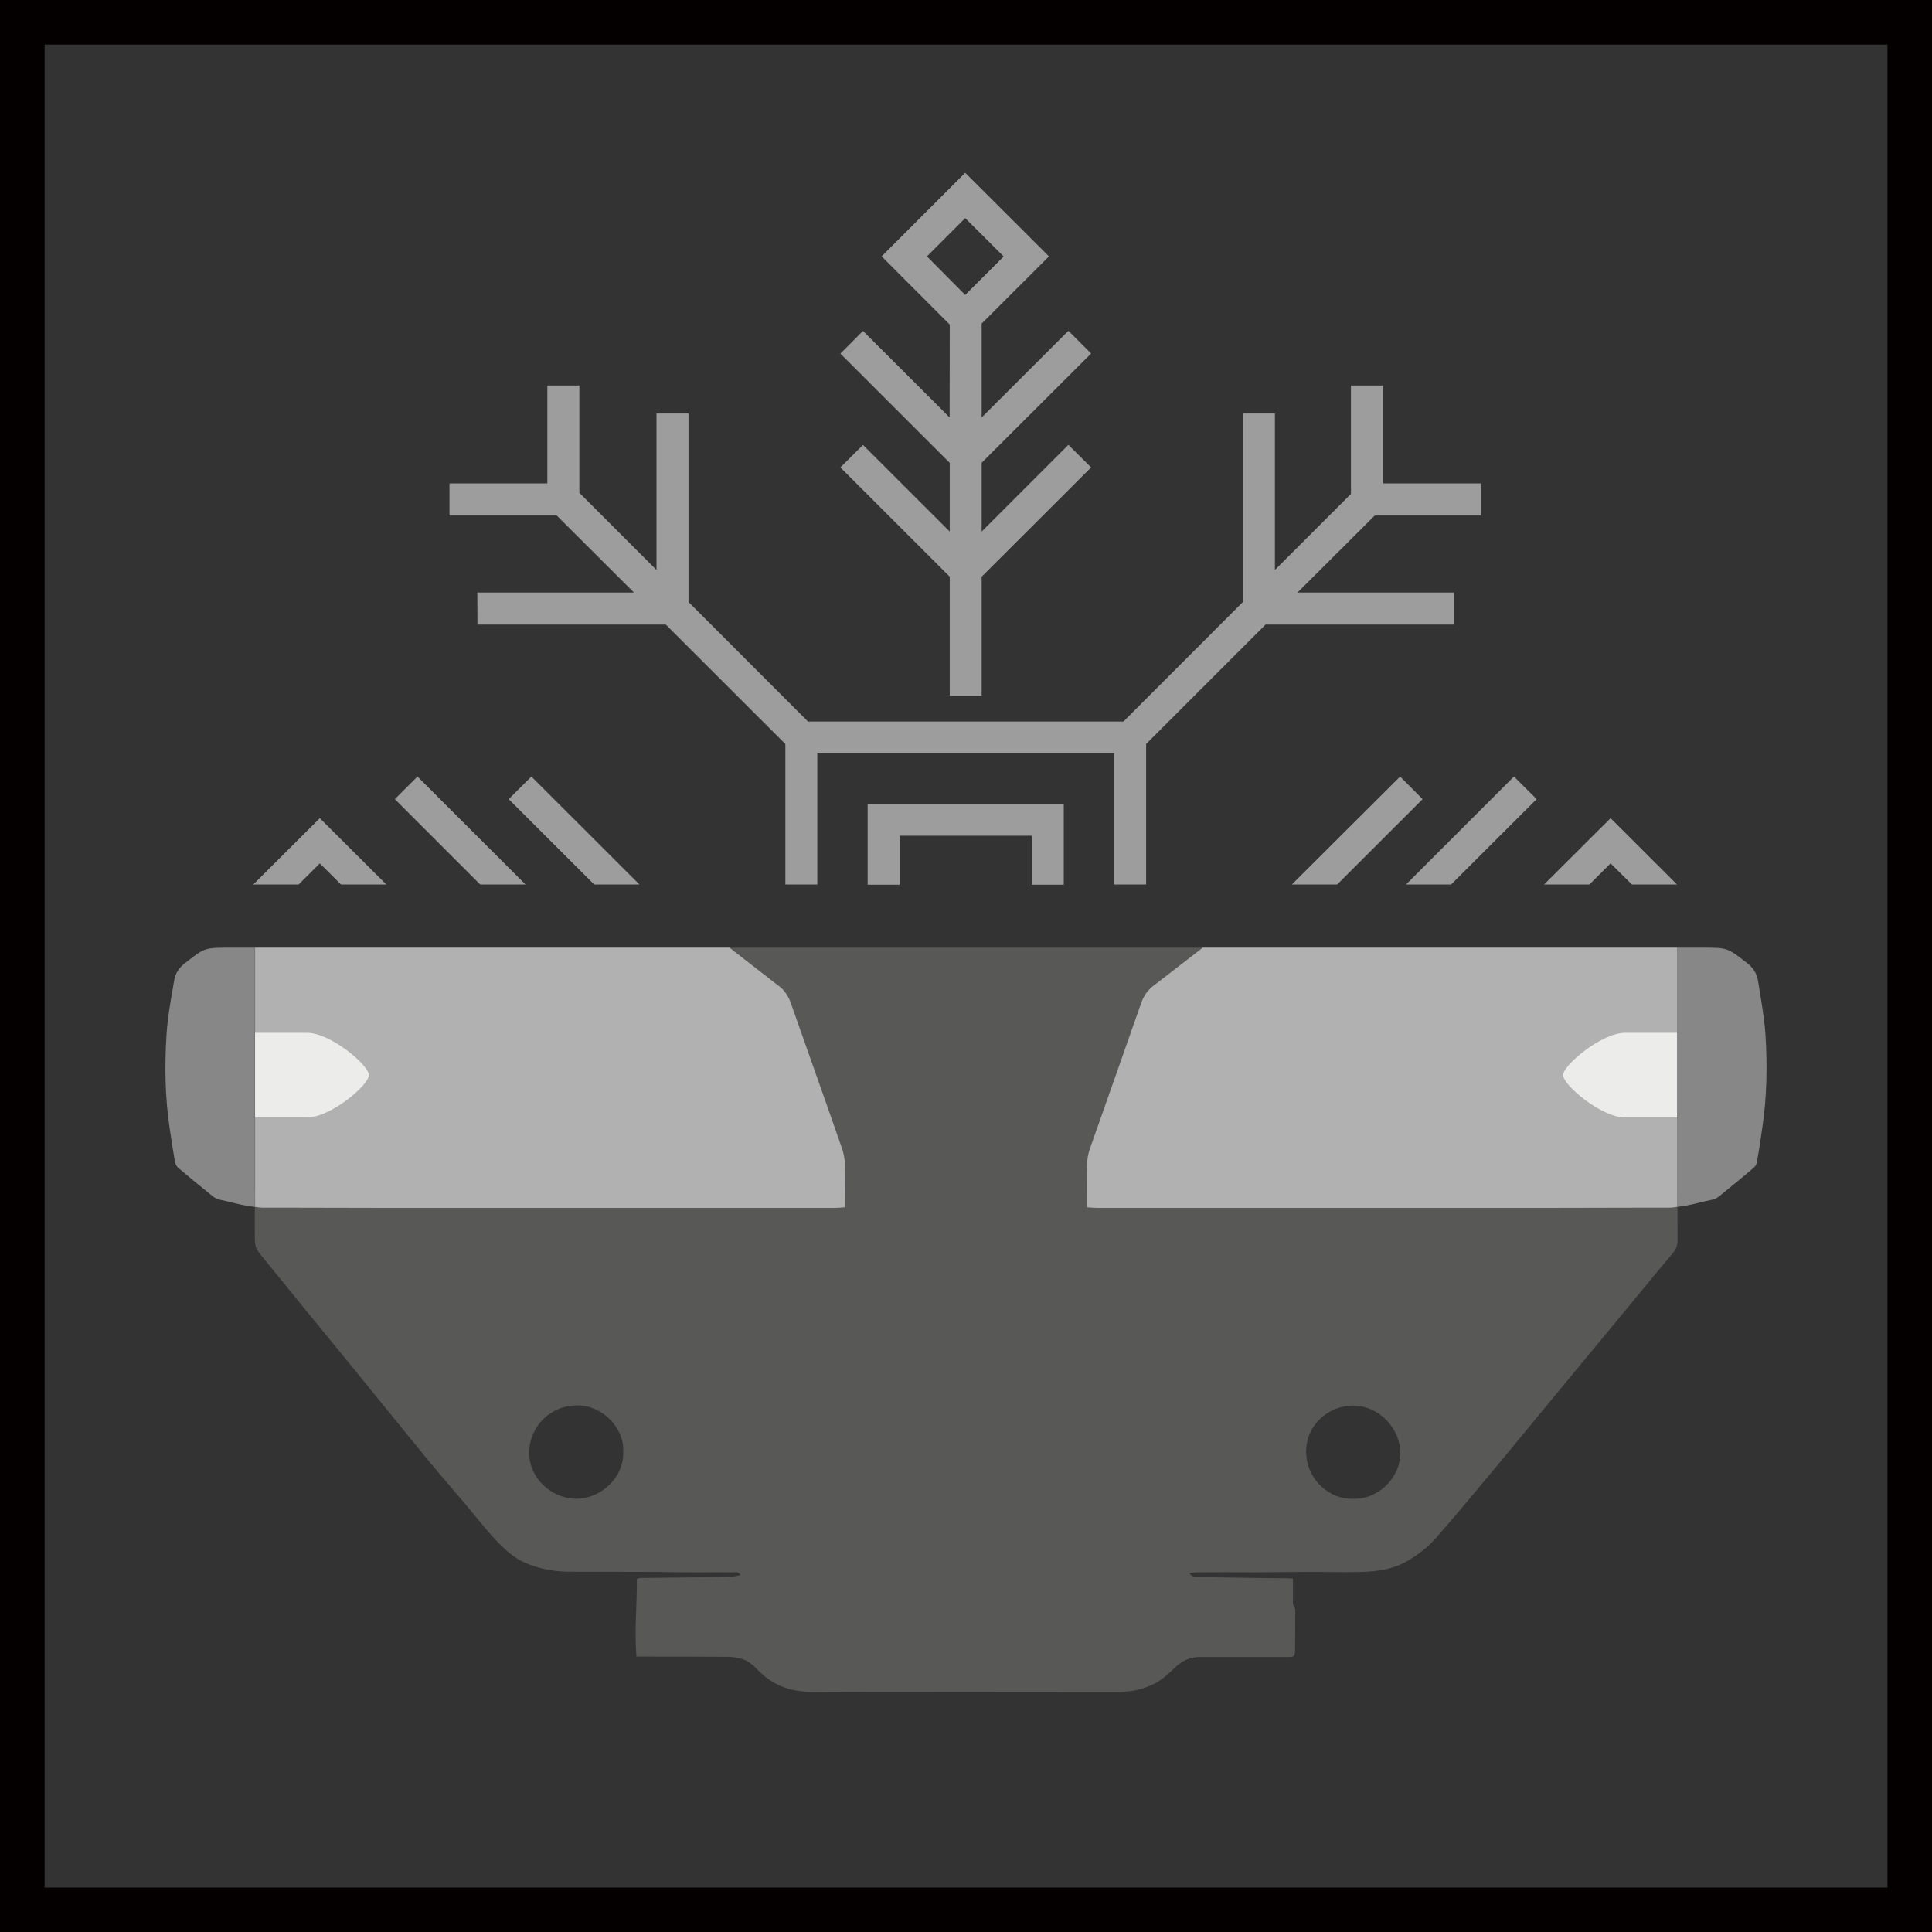 <?xml version="1.0" encoding="UTF-8"?> <!-- Generator: Adobe Illustrator 15.0.0, SVG Export Plug-In . SVG Version: 6.00 Build 0) --> <svg xmlns="http://www.w3.org/2000/svg" xmlns:xlink="http://www.w3.org/1999/xlink" id="レイヤー_1" x="0px" y="0px" width="19.488px" height="19.489px" viewBox="0 0 19.488 19.489" xml:space="preserve"><rect x="0" y="0" width="19.488" height="19.489" fill="#333333" stroke="none"/> <g id="レイヤー_2"> <g> <g> <g> <path fill="#585857" d="M13.65,15.118c-0.229,0.01-0.475-0.185-0.475-0.479c0-0.271,0.234-0.465,0.479-0.461 c0.269,0.006,0.474,0.242,0.471,0.486C14.121,14.913,13.896,15.127,13.65,15.118 M5.802,15.118 c-0.235-0.006-0.468-0.203-0.464-0.47c0.004-0.259,0.213-0.474,0.488-0.472c0.256,0.002,0.471,0.228,0.461,0.469 C6.292,14.918,6.046,15.124,5.802,15.118 M16.92,12.098c0.137-0.025,0.264-0.051,0.391-0.075h-0.395V9.559H2.573v2.464H2.237 c0.085,0.019,0.171,0.036,0.255,0.052c0.023,0.006,0.049,0.008,0.074,0.012c0.002,0.018,0.004,0.033,0.004,0.051 c0,0.097,0,0.193,0,0.292c0,0.155-0.002,0.155,0.1,0.276c0.276,0.342,0.555,0.682,0.833,1.021 c0.276,0.34,0.554,0.682,0.831,1.021c0.123,0.148,0.252,0.295,0.375,0.442c0.119,0.142,0.23,0.289,0.365,0.418 c0.075,0.072,0.159,0.134,0.258,0.17c0.136,0.054,0.277,0.076,0.424,0.076c0.294,0,0.588,0.002,0.881,0.002 C6.78,15.86,6.924,15.86,7.068,15.86c0.108,0.001,0.221-0.002,0.329,0c0.021,0,0.049-0.01,0.072,0.027 c-0.039,0.008-0.07,0.018-0.101,0.018c-0.139,0.004-0.272,0.006-0.409,0.006c-0.166,0.002-0.333,0.004-0.5,0.006 c-0.013,0-0.022,0.006-0.035,0.01c0.002,0.261-0.026,0.52-0.004,0.783h0.076c0.28,0,0.562,0,0.845,0.002 c0.045,0,0.091,0.008,0.134,0.019c0.074,0.019,0.125,0.069,0.176,0.121c0.144,0.146,0.316,0.211,0.521,0.213 c0.225,0,0.449,0.002,0.675,0.002c0.82,0,1.639-0.002,2.46-0.002c0.014,0,0.028,0,0.042-0.002 c0.107-0.005,0.207-0.035,0.303-0.084c0.08-0.042,0.144-0.104,0.207-0.165c0.066-0.062,0.146-0.1,0.239-0.1 c0.295,0,0.593,0,0.888,0c0.07,0,0.075-0.004,0.077-0.073c0.002-0.128,0.002-0.257,0.002-0.384c0-0.014,0.001-0.028-0.004-0.037 c-0.027-0.034-0.019-0.074-0.019-0.112c-0.002-0.062,0-0.118,0-0.185c-0.037-0.002-0.065-0.004-0.096-0.004 c-0.085,0-0.169,0-0.254-0.002c-0.125-0.002-0.251-0.004-0.376-0.006c-0.081-0.002-0.161-0.004-0.24-0.002 c-0.03,0-0.055-0.009-0.081-0.041c0.027-0.002,0.053-0.008,0.075-0.008c0.193-0.002,0.388,0,0.579,0 c0.171,0,0.345-0.004,0.516-0.004c0.192-0.002,0.385,0.006,0.578,0c0.157-0.006,0.312-0.027,0.457-0.113 c0.107-0.063,0.206-0.139,0.287-0.232c0.182-0.209,0.358-0.42,0.536-0.633c0.128-0.153,0.255-0.309,0.381-0.461 c0.312-0.379,0.623-0.754,0.935-1.131c0.18-0.217,0.356-0.434,0.536-0.647c0.031-0.037,0.047-0.077,0.046-0.125 c0-0.048,0-0.095,0-0.144V12.098z"></path> </g> <g> <path fill="#B2B1B2" d="M12.132,9.559h4.784l0,0v1.867v0.748c-0.027,0.004-0.057,0.008-0.084,0.008c-0.111,0-0.223,0-0.333,0 c-0.545,0.002-1.09,0.002-1.637,0.002c-1.264,0-2.526,0-3.791,0c-0.034,0-0.069-0.004-0.106-0.006 c0-0.154-0.002-0.301,0.002-0.446c0-0.046,0.01-0.095,0.025-0.14c0.171-0.488,0.345-0.975,0.515-1.463 c0.028-0.087,0.075-0.15,0.148-0.201L12.132,9.559z"></path> </g> <g> <path fill="#878788" d="M17.177,9.559c0.249,0,0.249,0.002,0.444,0.154c0.062,0.048,0.097,0.098,0.112,0.182 c0.029,0.18,0.062,0.357,0.075,0.538c0.02,0.315,0.015,0.63-0.032,0.944c-0.016,0.115-0.034,0.232-0.055,0.35 c-0.003,0.018-0.016,0.038-0.029,0.049c-0.112,0.098-0.229,0.191-0.344,0.285c-0.02,0.016-0.041,0.031-0.065,0.037 c-0.121,0.025-0.242,0.064-0.367,0.076V9.559H17.177z"></path> </g> <g> <path fill="#ECECEB" d="M15.767,10.844c0-0.1,0.389-0.426,0.624-0.426h0.525v0.854h-0.525 C16.155,11.272,15.767,10.946,15.767,10.844"></path> </g> <g> <path fill="#B2B1B2" d="M7.358,9.559H2.573l0,0v1.867v0.748c0.026,0.004,0.055,0.008,0.085,0.008c0.109,0,0.222,0,0.332,0 c0.545,0.002,1.09,0.002,1.636,0.002c1.265,0,2.527,0,3.792,0c0.035,0,0.067-0.004,0.104-0.006c0-0.154,0.003-0.301,0-0.446 c-0.002-0.046-0.012-0.095-0.026-0.14c-0.169-0.488-0.344-0.975-0.515-1.463c-0.029-0.087-0.072-0.15-0.148-0.201L7.358,9.559z"></path> </g> <g> <path fill="#878788" d="M2.313,9.559c-0.25,0-0.25,0.002-0.444,0.154C1.807,9.761,1.77,9.811,1.756,9.895 c-0.031,0.18-0.064,0.357-0.076,0.538c-0.02,0.315-0.016,0.63,0.031,0.944c0.016,0.115,0.035,0.232,0.055,0.35 c0.004,0.018,0.017,0.038,0.028,0.049c0.114,0.098,0.229,0.191,0.345,0.285c0.021,0.016,0.042,0.031,0.064,0.037 c0.123,0.025,0.243,0.064,0.368,0.076V9.559H2.313z"></path> </g> <g> <path fill="#ECECEB" d="M3.721,10.844c0-0.1-0.387-0.426-0.623-0.426H2.573v0.854h0.524C3.334,11.272,3.721,10.946,3.721,10.844 "></path> </g> <g> <path fill="#9E9D9D" d="M9.736,2.975L9.35,2.586L9.736,2.2l0.388,0.387L9.736,2.975z M9.579,4.211L8.705,3.338L8.477,3.567 L9.58,4.669v0.693L8.705,4.488L8.477,4.715L9.58,5.817v1.201h0.322V5.817l1.104-1.102l-0.229-0.228L9.902,5.362V4.668 l1.104-1.102l-0.229-0.229L9.902,4.211V3.264l0.679-0.678L9.736,1.743L8.893,2.586L9.58,3.274L9.579,4.211L9.579,4.211z"></path> </g> <g> <polygon fill="#9E9D9D" points="15.5,8.061 15.271,7.833 14.182,8.922 14.637,8.922 "></polygon> </g> <g> <polygon fill="#9E9D9D" points="16.246,8.709 16.461,8.922 16.916,8.922 16.246,8.253 15.575,8.922 16.032,8.922 "></polygon> </g> <g> <polygon fill="#9E9D9D" points="14.35,8.061 14.123,7.833 13.031,8.922 13.488,8.922 "></polygon> </g> <g> <polygon fill="#9E9D9D" points="8.244,7.828 8.244,7.599 8.472,7.599 11.238,7.599 11.238,8.922 11.561,8.922 11.561,7.505 12.766,6.3 14.666,6.3 14.666,5.977 13.088,5.977 13.867,5.2 14.939,5.2 14.939,4.876 13.951,4.876 13.951,3.889 13.627,3.889 13.627,4.982 12.86,5.749 12.86,4.171 12.537,4.171 12.537,6.072 11.332,7.278 8.15,7.278 6.945,6.072 6.945,4.171 6.622,4.171 6.622,5.749 5.844,4.971 5.844,3.889 5.521,3.889 5.521,4.876 4.534,4.876 4.534,5.2 5.616,5.2 6.395,5.977 4.815,5.977 4.816,6.3 6.716,6.3 7.922,7.505 7.922,8.922 8.244,8.922 "></polygon> </g> <g> <polygon fill="#9E9D9D" points="5.36,7.833 5.131,8.061 5.994,8.922 6.45,8.922 "></polygon> </g> <g> <polygon fill="#9E9D9D" points="4.211,7.833 3.983,8.061 4.844,8.922 5.301,8.922 "></polygon> </g> <g> <polygon fill="#9E9D9D" points="3.226,8.709 3.44,8.922 3.897,8.922 3.226,8.253 2.555,8.922 3.012,8.922 "></polygon> </g> <g> <polygon fill="#9E9D9D" points="8.752,8.108 8.752,8.924 9.074,8.924 9.074,8.43 10.407,8.43 10.407,8.924 10.73,8.924 10.73,8.108 "></polygon> </g> </g> <g> <path fill="#040000" d="M10.807,26.295H8.155v-0.328l1.298-1.373c0.21-0.223,0.36-0.391,0.456-0.502 c0.095-0.11,0.181-0.245,0.259-0.405c0.077-0.159,0.116-0.321,0.116-0.485c0-0.281-0.079-0.479-0.236-0.598 s-0.399-0.178-0.729-0.178c-0.276,0-0.586,0.039-0.925,0.113l-0.17,0.039l-0.032-0.334c0.395-0.113,0.802-0.17,1.22-0.17 c0.417,0,0.733,0.086,0.95,0.26c0.217,0.176,0.324,0.453,0.324,0.836c0,0.289-0.064,0.541-0.194,0.756 c-0.131,0.215-0.35,0.475-0.655,0.781l-1.21,1.248h2.181V26.295z"></path> </g> </g> </g> <g id="レイヤー_10"> <g> <path fill="#040000" d="M19.489,19.489H0V0h19.488V19.489z M0.45,19.04h18.589V0.45H0.45V19.04z"></path> </g> </g> </svg> 